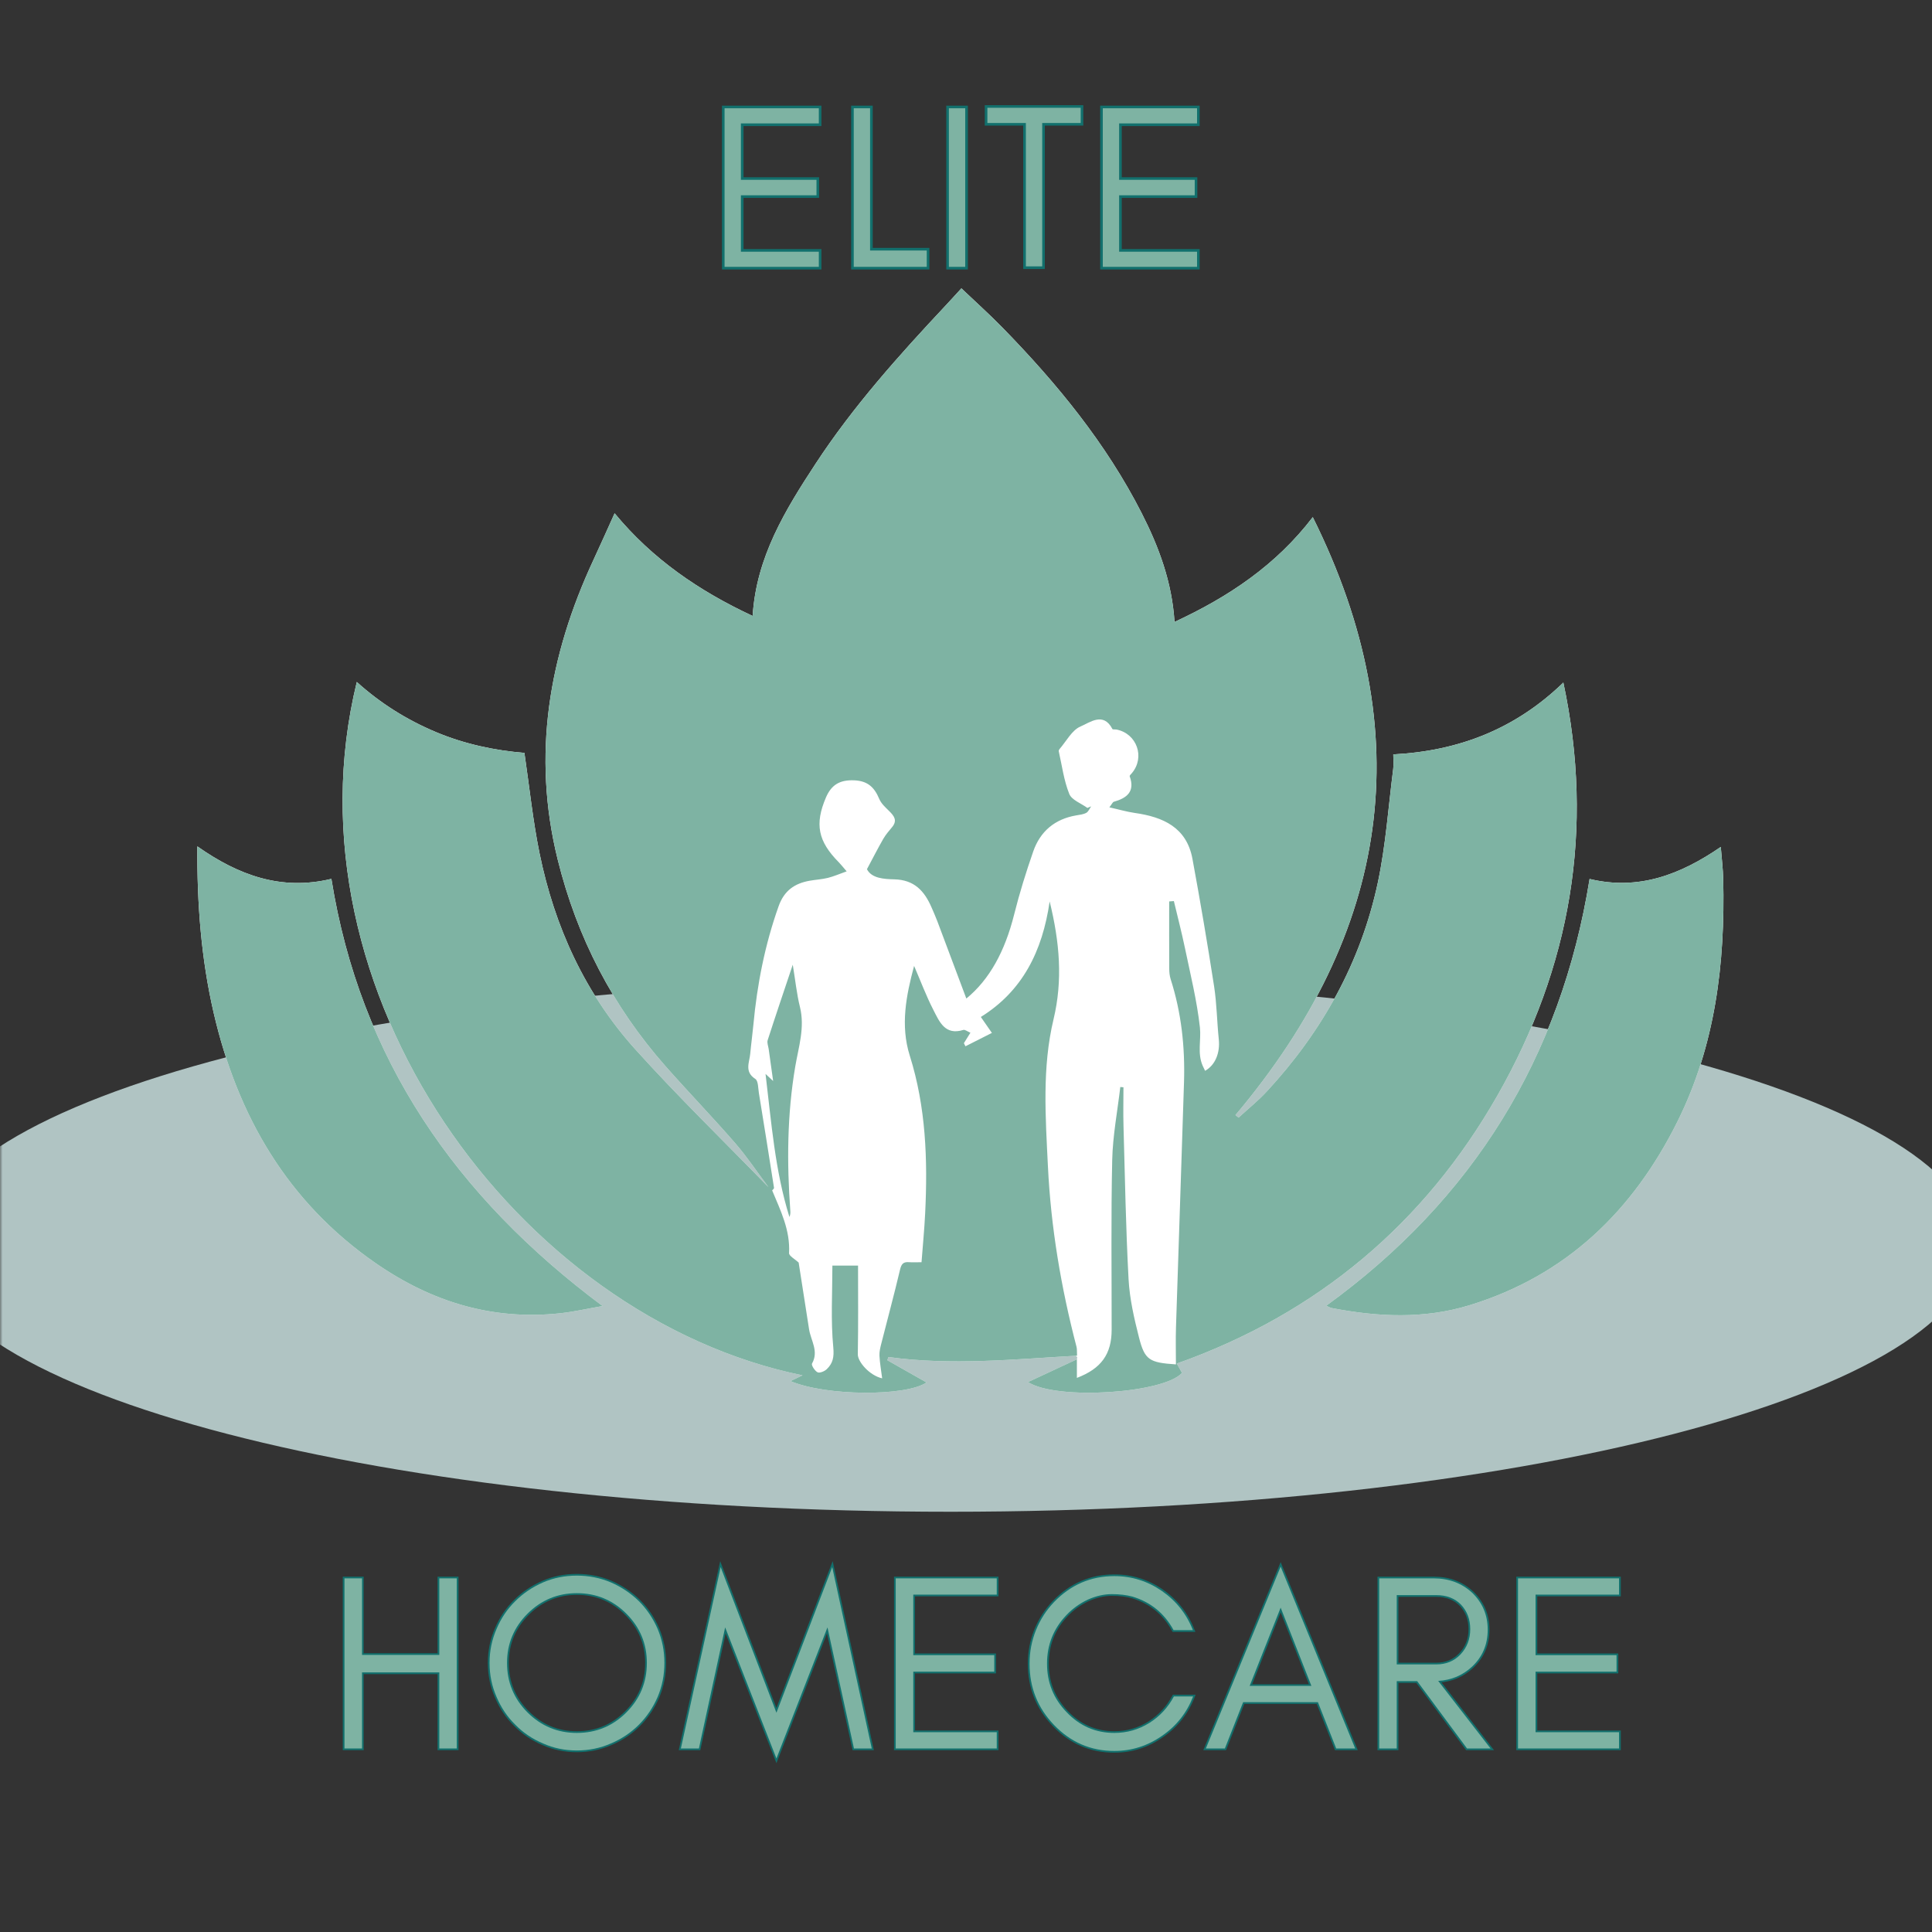 <svg xmlns="http://www.w3.org/2000/svg" xmlns:xlink="http://www.w3.org/1999/xlink" width="500" zoomAndPan="magnify" viewBox="0 0 375 375" height="500" preserveAspectRatio="xMidYMid meet" version="1.0"><rect x="0" y="0" width="375" height="375" fill="#333333" stroke="none"/><defs><filter x="0%" y="0%" width="100%" height="100%" id="9f8914c8f6"><feColorMatrix values="0 0 0 0 1 0 0 0 0 1 0 0 0 0 1 0 0 0 1 0" color-interpolation-filters="sRGB"/></filter><g/><mask id="603f307c25"><g filter="url(#9f8914c8f6)"><rect x="-37.5" width="450" fill="#000000" y="-37.5" height="450" fill-opacity="0.83"/></g></mask><clipPath id="60f306547c"><path d="M 0 1.062 L 375 1.062 L 375 104.43 L 0 104.43 Z M 0 1.062 " clip-rule="nonzero"/></clipPath><clipPath id="8cb993918a"><path d="M 184.516 1.062 C 74.762 1.062 -14.215 24.199 -14.215 52.746 C -14.215 81.289 74.762 104.43 184.516 104.43 C 294.273 104.43 383.25 81.289 383.25 52.746 C 383.25 24.199 294.273 1.062 184.516 1.062 Z M 184.516 1.062 " clip-rule="nonzero"/></clipPath><clipPath id="6c44d61cf0"><path d="M 0 0.062 L 375 0.062 L 375 103.43 L 0 103.43 Z M 0 0.062 " clip-rule="nonzero"/></clipPath><clipPath id="bf9faf2d3f"><path d="M 184.516 0.062 C 74.762 0.062 -14.215 23.199 -14.215 51.746 C -14.215 80.289 74.762 103.43 184.516 103.43 C 294.273 103.43 383.25 80.289 383.25 51.746 C 383.25 23.199 294.273 0.062 184.516 0.062 Z M 184.516 0.062 " clip-rule="nonzero"/></clipPath><clipPath id="aab5ee8258"><rect x="0" width="375" y="0" height="104"/></clipPath><clipPath id="c2411c7211"><rect x="0" width="375" y="0" height="105"/></clipPath><clipPath id="fe616e97ee"><path d="M 38.137 55.973 L 335 55.973 L 335 271 L 38.137 271 Z M 38.137 55.973 " clip-rule="nonzero"/></clipPath><clipPath id="de1b07c4dd"><rect x="0" width="257" y="0" height="60"/></clipPath><clipPath id="6fe2fca79a"><rect x="0" width="101" y="0" height="55"/></clipPath></defs><g mask="url(#603f307c25)"><g transform="matrix(1, 0, 0, 1, 0, 189)"><g clip-path="url(#c2411c7211)"><g clip-path="url(#60f306547c)"><g clip-path="url(#8cb993918a)"><g transform="matrix(1, 0, 0, 1, 0, 1)"><g clip-path="url(#aab5ee8258)"><g clip-path="url(#6c44d61cf0)"><g clip-path="url(#bf9faf2d3f)"><path fill="#c9e1e0" d="M -14.215 0.062 L 383.109 0.062 L 383.109 103.43 L -14.215 103.43 Z M -14.215 0.062 " fill-opacity="1" fill-rule="nonzero"/></g></g></g></g></g></g></g></g></g><g clip-path="url(#fe616e97ee)"><path fill="#ffffff" d="M 325.566 217.746 C 316.949 235.035 304.039 247.57 285.246 253.34 C 276.406 256.051 267.449 255.625 258.492 253.891 C 258.152 253.824 257.836 253.617 257.422 253.441 C 285.875 232.812 302.965 205.277 308.539 170.605 C 318.02 172.891 326.145 169.781 334.004 164.391 C 334.176 166.602 334.43 168.633 334.477 170.672 C 334.855 186.996 332.957 202.914 325.566 217.746 Z M 64.324 170.586 C 54.668 172.926 46.324 169.934 38.305 164.277 C 38.23 175.414 39.047 186.105 41.48 196.621 C 46.113 216.605 55.797 233.344 72.988 245.227 C 83.82 252.715 95.668 256.352 108.879 254.887 C 111.434 254.602 113.953 254.023 116.957 253.5 C 88.512 232.293 69.898 205.543 64.324 170.586 Z M 303.445 132.484 C 294.141 141.5 283.121 145.77 270.434 146.426 C 270.434 147.496 270.531 148.398 270.418 149.281 C 269.477 156.637 268.973 164.09 267.434 171.32 C 264.121 186.824 256.609 200.266 245.852 211.883 C 244.176 213.691 242.23 215.25 240.41 216.922 C 240.207 216.762 240.004 216.602 239.801 216.438 C 269.648 181.016 275.805 142.566 254.809 100.375 C 247.703 109.68 238.473 115.855 227.973 120.719 C 227.492 113.004 224.945 106.164 221.582 99.57 C 214.684 86.043 205.18 74.465 194.652 63.668 C 192.055 61 189.273 58.516 186.605 55.973 C 185.641 57.023 184.582 58.199 183.504 59.348 C 174.449 69.008 165.617 78.859 158.336 89.965 C 152.438 98.965 146.801 108.102 146.09 119.555 C 135.711 114.723 126.613 108.5 119.297 99.629 C 117.867 102.785 116.57 105.723 115.211 108.637 C 106.531 127.277 103.211 146.496 108.25 166.844 C 111.996 181.977 118.922 195.332 129.203 206.977 C 133.629 211.992 138.285 216.809 142.676 221.859 C 145.016 224.555 147.008 227.555 149.16 230.422 C 140.52 221.523 131.609 212.875 123.312 203.672 C 113.551 192.832 107.633 179.863 104.723 165.609 C 103.426 159.25 102.766 152.762 101.789 146.133 C 96.137 145.672 90.238 144.457 84.605 142.09 C 78.965 139.723 73.859 136.52 69.254 132.371 C 54.629 192.289 100.355 255.617 155.766 266.949 C 154.855 267.387 154.258 267.676 153.438 268.07 C 160.34 271.012 175.898 271.059 179.836 268.332 C 177.277 266.883 174.758 265.449 172.234 264.02 C 172.301 263.809 172.371 263.602 172.438 263.395 C 184.586 265.078 196.664 263.84 208.793 263.152 L 209.098 263.43 L 209.023 263.84 C 205.777 265.352 202.797 266.738 199.535 268.258 C 205.125 271.879 226.008 270.41 229.426 266.477 C 229.09 265.875 228.746 265.262 228.418 264.668 C 255.727 254.984 276.512 237.453 290.672 212.605 C 304.832 187.762 309.531 161.023 303.445 132.484 Z M 303.445 132.484 " fill-opacity="1" fill-rule="nonzero"/><path fill="#7eb3a3" d="M 149.16 230.422 C 147.008 227.555 145.016 224.555 142.676 221.859 C 138.285 216.809 133.629 211.992 129.203 206.977 C 118.922 195.332 111.996 181.977 108.25 166.844 C 103.211 146.496 106.531 127.277 115.211 108.637 C 116.57 105.723 117.867 102.785 119.297 99.629 C 126.613 108.5 135.711 114.723 146.09 119.555 C 146.801 108.102 152.438 98.965 158.336 89.965 C 165.617 78.859 174.449 69.008 183.504 59.348 C 184.582 58.199 185.641 57.023 186.605 55.973 C 189.273 58.516 192.055 61 194.652 63.668 C 205.18 74.465 214.684 86.043 221.582 99.57 C 224.945 106.164 227.492 113.004 227.973 120.719 C 238.473 115.855 247.703 109.68 254.809 100.375 C 275.805 142.566 269.648 181.016 239.801 216.438 C 240.004 216.602 240.207 216.762 240.41 216.922 C 242.23 215.25 244.176 213.691 245.852 211.883 C 256.609 200.266 264.121 186.824 267.434 171.32 C 268.973 164.09 269.477 156.637 270.418 149.281 C 270.531 148.398 270.434 147.496 270.434 146.426 C 283.121 145.77 294.141 141.5 303.445 132.484 C 309.531 161.023 304.832 187.762 290.672 212.605 C 276.512 237.453 255.727 254.984 228.418 264.668 C 228.746 265.262 229.09 265.875 229.426 266.477 C 226.008 270.41 205.125 271.879 199.535 268.258 C 202.797 266.738 205.777 265.352 209.023 263.84 C 209.023 265.223 209.023 266.305 209.023 267.449 C 213.754 265.652 215.766 262.82 215.77 258.113 C 215.781 247.129 215.633 236.141 215.879 225.16 C 215.984 220.426 216.898 215.707 217.449 210.984 C 217.652 211.004 217.855 211.023 218.062 211.043 C 218.062 213.547 218 216.055 218.07 218.559 C 218.352 228.477 218.52 238.402 219.055 248.309 C 219.262 252.094 220.133 255.879 221.07 259.57 C 222.191 263.984 223.078 264.484 228.246 264.828 C 228.246 262.422 228.18 260.027 228.258 257.637 C 228.762 241.766 229.324 225.898 229.816 210.027 C 230.027 203.234 229.305 196.539 227.215 190.031 C 227.016 189.398 226.953 188.695 226.949 188.027 C 226.926 183.672 226.938 179.32 226.938 174.969 C 227.238 174.945 227.543 174.922 227.848 174.898 C 228.57 177.941 229.363 180.969 230 184.027 C 231.066 189.141 232.328 194.242 232.902 199.414 C 233.172 201.848 232.371 204.414 233.434 206.848 C 233.582 207.184 233.746 207.508 233.906 207.844 C 235.898 206.73 236.836 204.348 236.566 201.734 C 236.211 198.309 236.18 194.844 235.656 191.449 C 234.375 183.18 232.973 174.93 231.453 166.699 C 230.324 160.594 225.758 158.574 220.258 157.793 C 218.703 157.57 217.18 157.117 215.328 156.703 C 215.848 156.035 215.977 155.684 216.188 155.625 C 218.73 154.906 220.344 153.652 219.273 150.676 C 219.223 150.535 219.543 150.246 219.715 150.043 C 222.277 146.973 220.68 142.418 216.75 141.609 C 216.469 141.551 215.988 141.637 215.914 141.496 C 214.16 138.102 211.504 140.27 209.75 141 C 208.059 141.707 206.98 143.875 205.641 145.41 C 205.551 145.512 205.477 145.703 205.504 145.828 C 206.133 148.602 206.496 151.488 207.543 154.098 C 208.016 155.285 209.844 155.926 211.059 156.816 C 211.305 156.715 211.547 156.617 211.793 156.516 C 211.484 156.945 211.266 157.539 210.848 157.77 C 210.277 158.082 209.562 158.152 208.898 158.266 C 204.746 158.973 201.906 161.359 200.547 165.273 C 199.152 169.289 197.879 173.367 196.848 177.492 C 195.055 184.648 192.074 190.125 187.566 193.816 C 185.684 188.793 183.812 183.785 181.926 178.785 C 181.582 177.875 181.184 176.988 180.797 176.094 C 179.422 172.934 177.461 170.773 173.594 170.68 C 171.578 170.633 169.18 170.492 168.273 168.711 C 169.473 166.473 170.41 164.617 171.445 162.82 C 171.922 161.992 172.57 161.258 173.18 160.512 C 174.211 159.246 173.543 158.371 172.609 157.449 C 171.879 156.727 171.039 155.977 170.66 155.066 C 169.676 152.699 168.316 151.57 165.805 151.461 C 162.996 151.344 161.371 152.332 160.316 154.789 C 158.102 159.969 158.762 163.281 162.816 167.375 C 163.227 167.793 163.586 168.262 164.336 169.129 C 162.922 169.633 161.828 170.113 160.684 170.398 C 159.523 170.684 158.312 170.742 157.133 170.953 C 154.219 171.477 152.207 172.867 151.129 175.895 C 148.469 183.371 146.961 191.051 146.23 198.918 C 146.055 200.785 145.793 202.645 145.621 204.512 C 145.469 206.215 144.441 208.02 146.605 209.418 C 147.188 209.797 147.145 211.211 147.301 212.168 C 148.301 218.297 149.277 224.426 150.238 230.562 C 150.262 230.703 150.004 230.891 149.875 231.055 C 149.637 230.844 149.398 230.633 149.16 230.422 Z M 123.312 203.672 C 113.551 192.832 107.633 179.863 104.723 165.609 C 103.426 159.25 102.766 152.762 101.789 146.133 C 96.137 145.672 90.238 144.457 84.605 142.09 C 78.965 139.723 73.859 136.52 69.254 132.371 C 54.629 192.289 100.355 255.617 155.766 266.949 C 154.855 267.387 154.258 267.676 153.438 268.07 C 160.34 271.012 175.898 271.059 179.836 268.332 C 177.277 266.883 174.758 265.449 172.234 264.02 C 172.301 263.809 172.371 263.602 172.438 263.395 C 184.672 265.09 196.836 263.824 209.055 263.137 C 209.012 262.34 209.066 261.867 208.957 261.441 C 205.953 249.938 203.98 238.266 203.402 226.387 C 202.941 216.844 202.242 207.223 204.492 197.836 C 206.312 190.238 205.68 182.895 203.738 174.969 C 202.336 184.672 198.43 192.398 190.379 197.391 C 191.148 198.504 191.766 199.387 192.527 200.488 C 190.621 201.449 189.008 202.266 187.395 203.082 C 187.293 202.879 187.191 202.68 187.09 202.48 C 187.496 201.832 187.902 201.18 188.359 200.449 C 187.785 200.215 187.301 199.809 186.977 199.91 C 183.422 201.02 182.332 198.293 181.176 196.043 C 179.762 193.293 178.676 190.375 177.426 187.48 C 175.887 193.223 174.73 199.016 176.59 204.914 C 179.734 214.906 180.078 225.152 179.574 235.488 C 179.422 238.621 179.113 241.746 178.867 244.996 C 177.922 244.996 177.172 245.047 176.43 244.988 C 175.312 244.895 174.945 245.363 174.688 246.473 C 173.559 251.27 172.262 256.027 171.055 260.805 C 170.859 261.574 170.66 262.383 170.703 263.16 C 170.777 264.586 171.031 266.004 171.227 267.535 C 168.754 266.977 166.477 264.301 166.5 262.871 C 166.605 257.168 166.547 251.461 166.547 245.652 C 164.762 245.652 163.293 245.652 161.566 245.652 C 161.566 251.02 161.234 256.297 161.738 261.496 C 161.922 263.418 161.664 264.605 160.48 265.75 C 160.051 266.168 159.105 266.559 158.688 266.359 C 158.152 266.102 157.441 264.969 157.613 264.668 C 158.969 262.262 157.379 260.199 157.039 258.004 C 156.352 253.586 155.66 249.164 155.02 245.07 C 154.305 244.391 153.125 243.773 153.156 243.223 C 153.402 238.773 151.5 234.961 149.875 231.055 C 149.637 230.844 149.398 230.633 149.16 230.422 C 140.52 221.523 131.609 212.875 123.312 203.672 Z M 258.492 253.891 C 267.449 255.625 276.406 256.051 285.246 253.34 C 304.039 247.57 316.949 235.035 325.566 217.746 C 332.957 202.914 334.855 186.996 334.477 170.672 C 334.43 168.633 334.176 166.602 334.004 164.391 C 326.145 169.781 318.02 172.891 308.539 170.605 C 302.965 205.277 285.875 232.812 257.422 253.441 C 257.836 253.617 258.152 253.824 258.492 253.891 Z M 41.48 196.621 C 46.113 216.605 55.797 233.344 72.988 245.227 C 83.82 252.715 95.668 256.352 108.879 254.887 C 111.434 254.602 113.953 254.023 116.957 253.5 C 88.512 232.293 69.898 205.543 64.324 170.586 C 54.668 172.926 46.324 169.934 38.305 164.277 C 38.23 175.414 39.047 186.105 41.48 196.621 Z M 149.004 201.902 C 148.844 202.406 149.121 203.059 149.203 203.641 C 149.461 205.508 149.723 207.371 150.066 209.824 C 149.23 209.043 148.965 208.797 148.59 208.449 C 149.73 217.891 150.422 227.227 153.227 236.207 C 153.406 235.809 153.43 235.438 153.402 235.066 C 152.715 225.672 152.777 216.305 154.363 206.984 C 155.012 203.172 156.254 199.434 155.27 195.453 C 154.641 192.918 154.379 190.297 153.875 187.25 C 152.168 192.348 150.547 197.113 149.004 201.902 Z M 149.004 201.902 " fill-opacity="1" fill-rule="evenodd"/></g><g transform="matrix(1, 0, 0, 1, 62, 292)"><g clip-path="url(#de1b07c4dd)"><g fill="#12706d" fill-opacity="1"><g transform="translate(1.223, 47.375)"><g><path d="M 7.039 0.332 L 3.309 0.332 L 3.309 -33.344 L 7.371 -33.344 L 7.371 -18.156 L 7.039 -18.156 L 7.039 -18.488 L 22.039 -18.488 L 22.039 -18.156 L 21.707 -18.156 L 21.707 -33.344 L 25.773 -33.344 L 25.773 0.332 L 21.707 0.332 L 21.707 -14.758 L 22.039 -14.758 L 22.039 -14.426 L 7.039 -14.426 L 7.039 -14.758 L 7.371 -14.758 L 7.371 0.332 Z M 7.039 -0.332 L 7.039 0 L 6.707 0 L 6.707 -15.094 L 22.375 -15.094 L 22.375 0 L 22.039 0 L 22.039 -0.332 L 25.438 -0.332 L 25.438 0 L 25.105 0 L 25.105 -33.012 L 25.438 -33.012 L 25.438 -32.68 L 22.039 -32.68 L 22.039 -33.012 L 22.375 -33.012 L 22.375 -17.824 L 6.707 -17.824 L 6.707 -33.012 L 7.039 -33.012 L 7.039 -32.68 L 3.641 -32.68 L 3.641 -33.012 L 3.977 -33.012 L 3.977 0 L 3.641 0 L 3.641 -0.332 Z M 7.039 -0.332 "/></g></g></g><g fill="#12706d" fill-opacity="1"><g transform="translate(30.836, 47.375)"><g><path d="M 32.387 -16.602 C 32.387 -20.234 31.094 -23.344 28.504 -25.93 C 25.914 -28.52 22.789 -29.812 19.129 -29.812 C 15.496 -29.812 12.387 -28.52 9.801 -25.93 C 7.211 -23.344 5.918 -20.234 5.918 -16.602 C 5.918 -12.941 7.211 -9.816 9.801 -7.227 C 12.387 -4.637 15.496 -3.344 19.129 -3.344 C 22.789 -3.344 25.914 -4.637 28.504 -7.227 C 31.094 -9.816 32.387 -12.941 32.387 -16.602 Z M 33.055 -16.602 C 33.055 -12.758 31.695 -9.473 28.977 -6.754 C 26.258 -4.035 22.973 -2.676 19.129 -2.676 C 15.312 -2.676 12.047 -4.035 9.328 -6.754 C 6.609 -9.473 5.25 -12.758 5.25 -16.602 C 5.25 -20.418 6.609 -23.684 9.328 -26.402 C 12.047 -29.121 15.312 -30.48 19.129 -30.48 C 22.973 -30.48 26.258 -29.121 28.977 -26.402 C 31.695 -23.684 33.055 -20.418 33.055 -16.602 Z M 36.453 -16.602 C 36.453 -14.227 36.008 -11.984 35.117 -9.871 C 34.191 -7.758 32.953 -5.926 31.402 -4.375 C 29.82 -2.793 27.973 -1.555 25.859 -0.664 C 23.75 0.262 21.504 0.723 19.129 0.723 C 16.75 0.723 14.52 0.258 12.438 -0.664 C 10.328 -1.555 8.5 -2.793 6.945 -4.379 C 5.363 -5.926 4.129 -7.758 3.238 -9.871 C 2.312 -11.98 1.852 -14.227 1.852 -16.602 C 1.852 -18.98 2.312 -21.227 3.238 -23.34 C 4.129 -25.449 5.367 -27.281 6.953 -28.832 C 8.5 -30.383 10.328 -31.617 12.441 -32.539 C 14.523 -33.434 16.75 -33.879 19.129 -33.879 C 21.504 -33.879 23.746 -33.434 25.859 -32.543 C 27.969 -31.617 29.816 -30.383 31.398 -28.832 C 32.953 -27.281 34.191 -25.449 35.113 -23.34 C 36.008 -21.223 36.453 -18.977 36.453 -16.602 Z M 35.785 -16.602 C 35.785 -18.887 35.355 -21.043 34.504 -23.07 C 33.613 -25.105 32.422 -26.867 30.934 -28.355 C 29.41 -29.848 27.633 -31.039 25.602 -31.926 C 23.57 -32.785 21.414 -33.211 19.129 -33.211 C 16.844 -33.211 14.703 -32.785 12.707 -31.93 C 10.676 -31.039 8.91 -29.848 7.418 -28.355 C 5.898 -26.867 4.707 -25.105 3.852 -23.07 C 2.961 -21.043 2.52 -18.887 2.52 -16.602 C 2.52 -14.32 2.961 -12.16 3.852 -10.129 C 4.707 -8.102 5.898 -6.34 7.422 -4.844 C 8.914 -3.324 10.676 -2.133 12.711 -1.277 C 14.703 -0.391 16.844 0.055 19.129 0.055 C 21.41 0.055 23.57 -0.391 25.602 -1.277 C 27.633 -2.137 29.406 -3.324 30.93 -4.848 C 32.422 -6.34 33.613 -8.102 34.5 -10.129 C 35.355 -12.16 35.785 -14.316 35.785 -16.602 Z M 35.785 -16.602 "/></g></g></g><g fill="#12706d" fill-opacity="1"><g transform="translate(69.674, 47.375)"><g><path d="M 33.754 0.07 L 28.609 -23.426 L 28.934 -23.496 L 29.246 -23.375 L 19.031 2.859 L 8.766 -23.375 L 9.078 -23.496 L 9.406 -23.426 L 4.25 0.332 L 0.07 0.332 L 8.117 -36.355 L 19.344 -7.062 L 19.031 -6.941 L 18.719 -7.062 L 29.945 -36.359 L 37.941 0.332 L 33.812 0.332 Z M 34.406 -0.07 L 34.078 0 L 34.078 -0.332 L 37.527 -0.332 L 37.527 0 L 37.199 0.07 L 29.531 -35.125 L 29.855 -35.195 L 30.168 -35.078 L 19.031 -6.008 L 7.895 -35.078 L 8.203 -35.195 L 8.531 -35.125 L 0.812 0.07 L 0.484 0 L 0.484 -0.332 L 3.98 -0.332 L 3.98 0 L 3.656 -0.07 L 8.984 -24.648 L 19.34 1.82 L 19.031 1.941 L 18.719 1.82 L 29.023 -24.648 Z M 34.406 -0.07 "/></g></g></g><g fill="#12706d" fill-opacity="1"><g transform="translate(108.219, 47.375)"><g><path d="M 23.254 0.332 L 3.309 0.332 L 3.309 -33.344 L 23.586 -33.344 L 23.586 -29.523 L 7.039 -29.523 L 7.039 -29.855 L 7.371 -29.855 L 7.371 -18.109 L 7.039 -18.109 L 7.039 -18.441 L 23.102 -18.441 L 23.102 -14.57 L 7.039 -14.57 L 7.039 -14.902 L 7.371 -14.902 L 7.371 -3.156 L 7.039 -3.156 L 7.039 -3.488 L 23.586 -3.488 L 23.586 0.332 Z M 23.254 -0.332 L 23.254 0 L 22.922 0 L 22.922 -3.156 L 23.254 -3.156 L 23.254 -2.82 L 6.707 -2.82 L 6.707 -15.238 L 22.77 -15.238 L 22.77 -14.902 L 22.434 -14.902 L 22.434 -18.109 L 22.77 -18.109 L 22.77 -17.773 L 6.707 -17.773 L 6.707 -30.191 L 23.254 -30.191 L 23.254 -29.855 L 22.922 -29.855 L 22.922 -33.012 L 23.254 -33.012 L 23.254 -32.68 L 3.641 -32.68 L 3.641 -33.012 L 3.977 -33.012 L 3.977 0 L 3.641 0 L 3.641 -0.332 Z M 23.254 -0.332 "/></g></g></g><g fill="#12706d" fill-opacity="1"><g transform="translate(135.648, 47.375)"><g><path d="M 34.246 -9.977 C 32.992 -6.742 30.941 -4.148 28.102 -2.199 C 25.23 -0.188 22.078 0.82 18.641 0.82 C 13.984 0.82 10.004 -0.898 6.703 -4.332 C 3.469 -7.699 1.852 -11.738 1.852 -16.457 C 1.852 -18.797 2.281 -21.023 3.137 -23.137 C 3.996 -25.215 5.184 -27.047 6.699 -28.629 C 10.004 -32.066 13.984 -33.781 18.641 -33.781 C 22.078 -33.781 25.215 -32.809 28.055 -30.859 C 30.895 -28.879 32.941 -26.285 34.195 -23.086 L 34.375 -22.629 L 29.949 -22.629 L 29.855 -22.805 C 28.117 -25.992 25.531 -28.105 22.09 -29.148 L 22.188 -29.469 L 22.098 -29.145 C 20.961 -29.461 19.648 -29.621 18.156 -29.621 C 16.684 -29.621 15.176 -29.273 13.633 -28.582 C 12.09 -27.855 10.746 -26.895 9.613 -25.695 C 7.148 -23.137 5.918 -20.059 5.918 -16.457 C 5.918 -12.891 7.148 -9.828 9.609 -7.27 C 12.102 -4.652 15.113 -3.344 18.641 -3.344 C 21.039 -3.344 23.246 -3.973 25.262 -5.234 C 27.25 -6.496 28.797 -8.172 29.902 -10.254 L 29.996 -10.43 L 34.422 -10.43 Z M 33.621 -10.219 L 33.934 -10.098 L 33.934 -9.766 L 30.195 -9.766 L 30.195 -10.098 L 30.492 -9.941 C 29.332 -7.754 27.707 -5.996 25.613 -4.668 C 23.488 -3.34 21.164 -2.676 18.641 -2.676 C 14.922 -2.676 11.75 -4.055 9.129 -6.809 C 6.543 -9.492 5.25 -12.711 5.25 -16.457 C 5.25 -20.238 6.543 -23.469 9.129 -26.152 C 10.32 -27.414 11.73 -28.426 13.359 -29.191 C 14.988 -29.922 16.586 -30.285 18.156 -30.285 C 19.707 -30.285 21.082 -30.121 22.273 -29.789 L 22.277 -29.789 L 22.281 -29.785 C 25.898 -28.691 28.617 -26.473 30.441 -23.121 L 30.148 -22.961 L 30.148 -23.297 L 33.887 -23.297 L 33.887 -22.961 L 33.574 -22.84 C 32.371 -25.918 30.402 -28.406 27.676 -30.309 C 24.949 -32.18 21.938 -33.113 18.641 -33.113 C 14.172 -33.113 10.355 -31.465 7.184 -28.168 C 5.723 -26.645 4.582 -24.883 3.758 -22.887 C 2.93 -20.855 2.52 -18.711 2.52 -16.457 C 2.52 -11.918 4.074 -8.031 7.184 -4.793 C 10.352 -1.496 14.172 0.152 18.641 0.152 C 21.938 0.152 24.965 -0.816 27.727 -2.75 C 30.453 -4.621 32.418 -7.109 33.621 -10.219 Z M 33.621 -10.219 "/></g></g></g><g fill="#12706d" fill-opacity="1"><g transform="translate(171.573, 47.375)"><g><path d="M 8.98 -12.469 L 20.973 -12.469 L 20.973 -12.137 L 20.66 -12.016 L 14.691 -27.211 L 15 -27.332 L 15.312 -27.207 L 9.293 -12.012 L 8.98 -12.137 Z M 8.488 -11.805 L 15.004 -28.242 L 21.461 -11.805 Z M 29.469 0.332 L 25.551 0.332 L 21.922 -8.859 L 22.234 -8.98 L 22.234 -8.648 L 7.719 -8.648 L 7.719 -8.98 L 8.031 -8.859 L 4.402 0.332 L -0.012 0.332 L 15 -36.172 L 29.965 0.332 Z M 29.469 -0.332 L 29.469 0 L 29.16 0.125 L 14.691 -35.168 L 15 -35.293 L 15.309 -35.168 L 0.793 0.125 L 0.484 0 L 0.484 -0.332 L 4.176 -0.332 L 4.176 0 L 3.863 -0.121 L 7.492 -9.316 L 22.461 -9.316 L 26.09 -0.121 L 25.777 0 L 25.777 -0.332 Z M 29.469 -0.332 "/></g></g></g><g fill="#12706d" fill-opacity="1"><g transform="translate(202.06, 47.375)"><g><path d="M 7.039 -16.645 L 14.711 -16.645 C 16.523 -16.645 18.012 -17.258 19.176 -18.484 C 20.379 -19.746 20.977 -21.305 20.977 -23.156 C 20.977 -24.977 20.41 -26.488 19.273 -27.684 C 18.145 -28.844 16.621 -29.426 14.711 -29.426 L 7.039 -29.426 L 7.039 -29.758 L 7.371 -29.758 L 7.371 -16.312 L 7.039 -16.312 Z M 6.707 -15.977 L 6.707 -30.094 L 14.711 -30.094 C 16.809 -30.094 18.492 -29.441 19.758 -28.145 C 21.016 -26.816 21.645 -25.156 21.645 -23.156 C 21.645 -21.125 20.984 -19.414 19.66 -18.023 C 18.363 -16.66 16.715 -15.977 14.711 -15.977 Z M 25.043 -23.059 C 25.043 -20.082 23.988 -17.605 21.879 -15.633 C 20.008 -13.895 17.754 -12.941 15.117 -12.773 L 15.098 -13.109 L 15.363 -13.312 L 25.926 0.332 L 20.512 0.332 L 10.75 -12.859 L 11.02 -13.059 L 11.02 -12.727 L 7.039 -12.727 L 7.039 -13.059 L 7.371 -13.059 L 7.371 0.332 L 3.309 0.332 L 3.309 -33.344 L 14.223 -33.344 C 17.258 -33.344 19.809 -32.395 21.879 -30.488 C 23.988 -28.48 25.043 -26.004 25.043 -23.059 Z M 24.375 -23.059 C 24.375 -25.812 23.395 -28.125 21.426 -30 C 19.484 -31.785 17.082 -32.68 14.223 -32.68 L 3.641 -32.68 L 3.641 -33.012 L 3.977 -33.012 L 3.977 0 L 3.641 0 L 3.641 -0.332 L 7.039 -0.332 L 7.039 0 L 6.707 0 L 6.707 -13.395 L 11.188 -13.395 L 20.949 -0.199 L 20.68 0 L 20.68 -0.332 L 25.242 -0.332 L 25.242 0 L 24.98 0.203 L 14.449 -13.402 L 15.078 -13.441 C 17.555 -13.598 19.672 -14.488 21.422 -16.117 C 23.391 -17.961 24.375 -20.277 24.375 -23.059 Z M 24.375 -23.059 "/></g></g></g><g fill="#12706d" fill-opacity="1"><g transform="translate(229.003, 47.375)"><g><path d="M 23.254 0.332 L 3.309 0.332 L 3.309 -33.344 L 23.586 -33.344 L 23.586 -29.523 L 7.039 -29.523 L 7.039 -29.855 L 7.371 -29.855 L 7.371 -18.109 L 7.039 -18.109 L 7.039 -18.441 L 23.102 -18.441 L 23.102 -14.57 L 7.039 -14.57 L 7.039 -14.902 L 7.371 -14.902 L 7.371 -3.156 L 7.039 -3.156 L 7.039 -3.488 L 23.586 -3.488 L 23.586 0.332 Z M 23.254 -0.332 L 23.254 0 L 22.922 0 L 22.922 -3.156 L 23.254 -3.156 L 23.254 -2.82 L 6.707 -2.82 L 6.707 -15.238 L 22.77 -15.238 L 22.77 -14.902 L 22.434 -14.902 L 22.434 -18.109 L 22.77 -18.109 L 22.77 -17.773 L 6.707 -17.773 L 6.707 -30.191 L 23.254 -30.191 L 23.254 -29.855 L 22.922 -29.855 L 22.922 -33.012 L 23.254 -33.012 L 23.254 -32.68 L 3.641 -32.68 L 3.641 -33.012 L 3.977 -33.012 L 3.977 0 L 3.641 0 L 3.641 -0.332 Z M 23.254 -0.332 "/></g></g></g><g fill="#7eb3a3" fill-opacity="1"><g transform="translate(1.223, 47.375)"><g><path d="M 7.047 0 L 3.641 0 L 3.641 -33.016 L 7.047 -33.016 L 7.047 -18.156 L 22.047 -18.156 L 22.047 -33.016 L 25.438 -33.016 L 25.438 0 L 22.047 0 L 22.047 -14.766 L 7.047 -14.766 Z M 7.047 0 "/></g></g></g><g fill="#7eb3a3" fill-opacity="1"><g transform="translate(30.836, 47.375)"><g><path d="M 32.719 -16.609 C 32.719 -20.328 31.391 -23.516 28.734 -26.172 C 26.086 -28.816 22.883 -30.141 19.125 -30.141 C 15.406 -30.141 12.219 -28.816 9.562 -26.172 C 6.906 -23.516 5.578 -20.328 5.578 -16.609 C 5.578 -12.848 6.906 -9.641 9.562 -6.984 C 12.219 -4.336 15.406 -3.016 19.125 -3.016 C 22.883 -3.016 26.086 -4.336 28.734 -6.984 C 31.391 -9.641 32.719 -12.848 32.719 -16.609 Z M 36.125 -16.609 C 36.125 -14.273 35.688 -12.07 34.812 -10 C 33.906 -7.926 32.691 -6.129 31.172 -4.609 C 29.617 -3.055 27.805 -1.844 25.734 -0.969 C 23.66 -0.062 21.457 0.391 19.125 0.391 C 16.789 0.391 14.609 -0.062 12.578 -0.969 C 10.504 -1.844 8.707 -3.055 7.188 -4.609 C 5.633 -6.129 4.422 -7.926 3.547 -10 C 2.641 -12.07 2.188 -14.273 2.188 -16.609 C 2.188 -18.93 2.641 -21.129 3.547 -23.203 C 4.422 -25.273 5.633 -27.07 7.188 -28.594 C 8.707 -30.113 10.504 -31.328 12.578 -32.234 C 14.609 -33.109 16.789 -33.547 19.125 -33.547 C 21.457 -33.547 23.66 -33.109 25.734 -32.234 C 27.805 -31.328 29.617 -30.113 31.172 -28.594 C 32.691 -27.07 33.906 -25.273 34.812 -23.203 C 35.688 -21.129 36.125 -18.93 36.125 -16.609 Z M 36.125 -16.609 "/></g></g></g><g fill="#7eb3a3" fill-opacity="1"><g transform="translate(69.674, 47.375)"><g><path d="M 34.078 0 L 28.938 -23.5 L 19.031 1.938 L 9.078 -23.5 L 3.984 0 L 0.484 0 L 8.203 -35.203 L 19.031 -6.938 L 29.859 -35.203 L 37.531 0 Z M 34.078 0 "/></g></g></g><g fill="#7eb3a3" fill-opacity="1"><g transform="translate(108.219, 47.375)"><g><path d="M 23.25 0 L 3.641 0 L 3.641 -33.016 L 23.25 -33.016 L 23.25 -29.859 L 7.047 -29.859 L 7.047 -18.109 L 22.766 -18.109 L 22.766 -14.906 L 7.047 -14.906 L 7.047 -3.156 L 23.25 -3.156 Z M 23.25 0 "/></g></g></g><g fill="#7eb3a3" fill-opacity="1"><g transform="translate(135.648, 47.375)"><g><path d="M 33.938 -10.094 C 32.707 -6.926 30.703 -4.383 27.922 -2.469 C 25.098 -0.5 22.004 0.484 18.641 0.484 C 14.078 0.484 10.176 -1.195 6.938 -4.562 C 3.77 -7.863 2.188 -11.828 2.188 -16.453 C 2.188 -18.754 2.609 -20.941 3.453 -23.016 C 4.285 -25.047 5.445 -26.844 6.938 -28.406 C 10.176 -31.77 14.078 -33.453 18.641 -33.453 C 22.004 -33.453 25.078 -32.492 27.859 -30.578 C 30.648 -28.641 32.66 -26.102 33.891 -22.969 L 30.141 -22.969 C 28.367 -26.227 25.719 -28.395 22.188 -29.469 C 21.02 -29.789 19.676 -29.953 18.156 -29.953 C 16.633 -29.953 15.082 -29.598 13.5 -28.891 C 11.914 -28.141 10.539 -27.148 9.375 -25.922 C 6.844 -23.297 5.578 -20.141 5.578 -16.453 C 5.578 -12.797 6.844 -9.66 9.375 -7.047 C 11.926 -4.359 15.016 -3.016 18.641 -3.016 C 21.098 -3.016 23.363 -3.66 25.438 -4.953 C 27.477 -6.242 29.066 -7.957 30.203 -10.094 Z M 33.938 -10.094 "/></g></g></g><g fill="#7eb3a3" fill-opacity="1"><g transform="translate(171.573, 47.375)"><g><path d="M 8.984 -12.141 L 20.969 -12.141 L 15 -27.328 Z M 29.469 0 L 25.781 0 L 22.234 -8.984 L 7.719 -8.984 L 4.172 0 L 0.484 0 L 15 -35.297 Z M 29.469 0 "/></g></g></g><g fill="#7eb3a3" fill-opacity="1"><g transform="translate(202.06, 47.375)"><g><path d="M 7.047 -16.312 L 14.703 -16.312 C 16.617 -16.312 18.191 -16.957 19.422 -18.25 C 20.68 -19.582 21.312 -21.219 21.312 -23.156 C 21.312 -25.062 20.711 -26.648 19.516 -27.922 C 18.316 -29.148 16.711 -29.766 14.703 -29.766 L 7.047 -29.766 Z M 24.703 -23.062 C 24.703 -20.176 23.688 -17.781 21.656 -15.875 C 19.844 -14.188 17.656 -13.266 15.094 -13.109 L 25.25 0 L 20.688 0 L 11.016 -13.062 L 7.047 -13.062 L 7.047 0 L 3.641 0 L 3.641 -33.016 L 14.219 -33.016 C 17.164 -33.016 19.645 -32.094 21.656 -30.25 C 23.688 -28.301 24.703 -25.906 24.703 -23.062 Z M 24.703 -23.062 "/></g></g></g><g fill="#7eb3a3" fill-opacity="1"><g transform="translate(229.003, 47.375)"><g><path d="M 23.25 0 L 3.641 0 L 3.641 -33.016 L 23.25 -33.016 L 23.25 -29.859 L 7.047 -29.859 L 7.047 -18.109 L 22.766 -18.109 L 22.766 -14.906 L 7.047 -14.906 L 7.047 -3.156 L 23.25 -3.156 Z M 23.25 0 "/></g></g></g></g></g><g transform="matrix(1, 0, 0, 1, 136, 10)"><g clip-path="url(#6fe2fca79a)"><g fill="#12706d" fill-opacity="1"><g transform="translate(1.246, 41.796)"><g><path d="M 21.684 0.508 L 2.887 0.508 L 2.887 -31.289 L 22.191 -31.289 L 22.191 -27.328 L 6.562 -27.328 L 6.562 -27.836 L 7.074 -27.836 L 7.074 -16.883 L 6.562 -16.883 L 6.562 -17.395 L 21.738 -17.395 L 21.738 -13.387 L 6.562 -13.387 L 6.562 -13.895 L 7.074 -13.895 L 7.074 -2.941 L 6.562 -2.941 L 6.562 -3.453 L 22.191 -3.453 L 22.191 0.508 Z M 21.684 -0.508 L 21.684 0 L 21.172 0 L 21.172 -2.941 L 21.684 -2.941 L 21.684 -2.434 L 6.055 -2.434 L 6.055 -14.406 L 21.23 -14.406 L 21.23 -13.895 L 20.719 -13.895 L 20.719 -16.883 L 21.23 -16.883 L 21.23 -16.375 L 6.055 -16.375 L 6.055 -28.348 L 21.684 -28.348 L 21.684 -27.836 L 21.172 -27.836 L 21.172 -30.781 L 21.684 -30.781 L 21.684 -30.27 L 3.395 -30.27 L 3.395 -30.781 L 3.902 -30.781 L 3.902 0 L 3.395 0 L 3.395 -0.508 Z M 21.684 -0.508 "/></g></g></g><g fill="#12706d" fill-opacity="1"><g transform="translate(26.32, 41.796)"><g><path d="M 6.562 -3.68 L 18.07 -3.68 L 18.07 0.508 L 2.887 0.508 L 2.887 -31.289 L 7.074 -31.289 L 7.074 -3.168 L 6.562 -3.168 Z M 6.055 -2.66 L 6.055 -30.781 L 6.562 -30.781 L 6.562 -30.27 L 3.395 -30.27 L 3.395 -30.781 L 3.902 -30.781 L 3.902 0 L 3.395 0 L 3.395 -0.508 L 17.562 -0.508 L 17.562 0 L 17.055 0 L 17.055 -3.168 L 17.562 -3.168 L 17.562 -2.66 Z M 6.055 -2.66 "/></g></g></g><g fill="#12706d" fill-opacity="1"><g transform="translate(44.787, 41.796)"><g><path d="M 2.887 -31.289 L 7.074 -31.289 L 7.074 0.508 L 2.887 0.508 Z M 3.902 -30.27 L 3.902 -0.508 L 6.055 -0.508 L 6.055 -30.27 Z M 3.902 -30.27 "/></g></g></g><g fill="#12706d" fill-opacity="1"><g transform="translate(54.745, 41.796)"><g><path d="M 0.395 -27.93 L 0.395 -31.379 L 19.52 -31.379 L 19.52 -27.418 L 11.543 -27.418 L 11.543 -27.93 L 12.051 -27.93 L 12.051 0.418 L 7.863 0.418 L 7.863 -27.93 L 8.375 -27.93 L 8.375 -27.418 L 0.395 -27.418 Z M 1.414 -27.93 L 0.906 -27.93 L 0.906 -28.438 L 8.883 -28.438 L 8.883 -0.09 L 8.375 -0.09 L 8.375 -0.602 L 11.543 -0.602 L 11.543 -0.09 L 11.035 -0.09 L 11.035 -28.438 L 19.012 -28.438 L 19.012 -27.93 L 18.5 -27.93 L 18.5 -30.871 L 19.012 -30.871 L 19.012 -30.359 L 0.906 -30.359 L 0.906 -30.871 L 1.414 -30.871 Z M 1.414 -27.93 "/></g></g></g><g fill="#12706d" fill-opacity="1"><g transform="translate(74.66, 41.796)"><g><path d="M 21.684 0.508 L 2.887 0.508 L 2.887 -31.289 L 22.191 -31.289 L 22.191 -27.328 L 6.562 -27.328 L 6.562 -27.836 L 7.074 -27.836 L 7.074 -16.883 L 6.562 -16.883 L 6.562 -17.395 L 21.738 -17.395 L 21.738 -13.387 L 6.562 -13.387 L 6.562 -13.895 L 7.074 -13.895 L 7.074 -2.941 L 6.562 -2.941 L 6.562 -3.453 L 22.191 -3.453 L 22.191 0.508 Z M 21.684 -0.508 L 21.684 0 L 21.172 0 L 21.172 -2.941 L 21.684 -2.941 L 21.684 -2.434 L 6.055 -2.434 L 6.055 -14.406 L 21.23 -14.406 L 21.23 -13.895 L 20.719 -13.895 L 20.719 -16.883 L 21.23 -16.883 L 21.23 -16.375 L 6.055 -16.375 L 6.055 -28.348 L 21.684 -28.348 L 21.684 -27.836 L 21.172 -27.836 L 21.172 -30.781 L 21.684 -30.781 L 21.684 -30.27 L 3.395 -30.27 L 3.395 -30.781 L 3.902 -30.781 L 3.902 0 L 3.395 0 L 3.395 -0.508 Z M 21.684 -0.508 "/></g></g></g><g fill="#7eb3a3" fill-opacity="1"><g transform="translate(1.246, 41.796)"><g><path d="M 21.688 0 L 3.391 0 L 3.391 -30.781 L 21.688 -30.781 L 21.688 -27.844 L 6.562 -27.844 L 6.562 -16.891 L 21.234 -16.891 L 21.234 -13.891 L 6.562 -13.891 L 6.562 -2.938 L 21.688 -2.938 Z M 21.688 0 "/></g></g></g><g fill="#7eb3a3" fill-opacity="1"><g transform="translate(26.32, 41.796)"><g><path d="M 6.562 -3.172 L 17.562 -3.172 L 17.562 0 L 3.391 0 L 3.391 -30.781 L 6.562 -30.781 Z M 6.562 -3.172 "/></g></g></g><g fill="#7eb3a3" fill-opacity="1"><g transform="translate(44.787, 41.796)"><g><path d="M 6.562 0 L 3.391 0 L 3.391 -30.781 L 6.562 -30.781 Z M 6.562 0 "/></g></g></g><g fill="#7eb3a3" fill-opacity="1"><g transform="translate(54.745, 41.796)"><g><path d="M 0.906 -27.922 L 0.906 -30.875 L 19.016 -30.875 L 19.016 -27.922 L 11.547 -27.922 L 11.547 -0.094 L 8.375 -0.094 L 8.375 -27.922 Z M 0.906 -27.922 "/></g></g></g><g fill="#7eb3a3" fill-opacity="1"><g transform="translate(74.66, 41.796)"><g><path d="M 21.688 0 L 3.391 0 L 3.391 -30.781 L 21.688 -30.781 L 21.688 -27.844 L 6.562 -27.844 L 6.562 -16.891 L 21.234 -16.891 L 21.234 -13.891 L 6.562 -13.891 L 6.562 -2.938 L 21.688 -2.938 Z M 21.688 0 "/></g></g></g></g></g></svg>